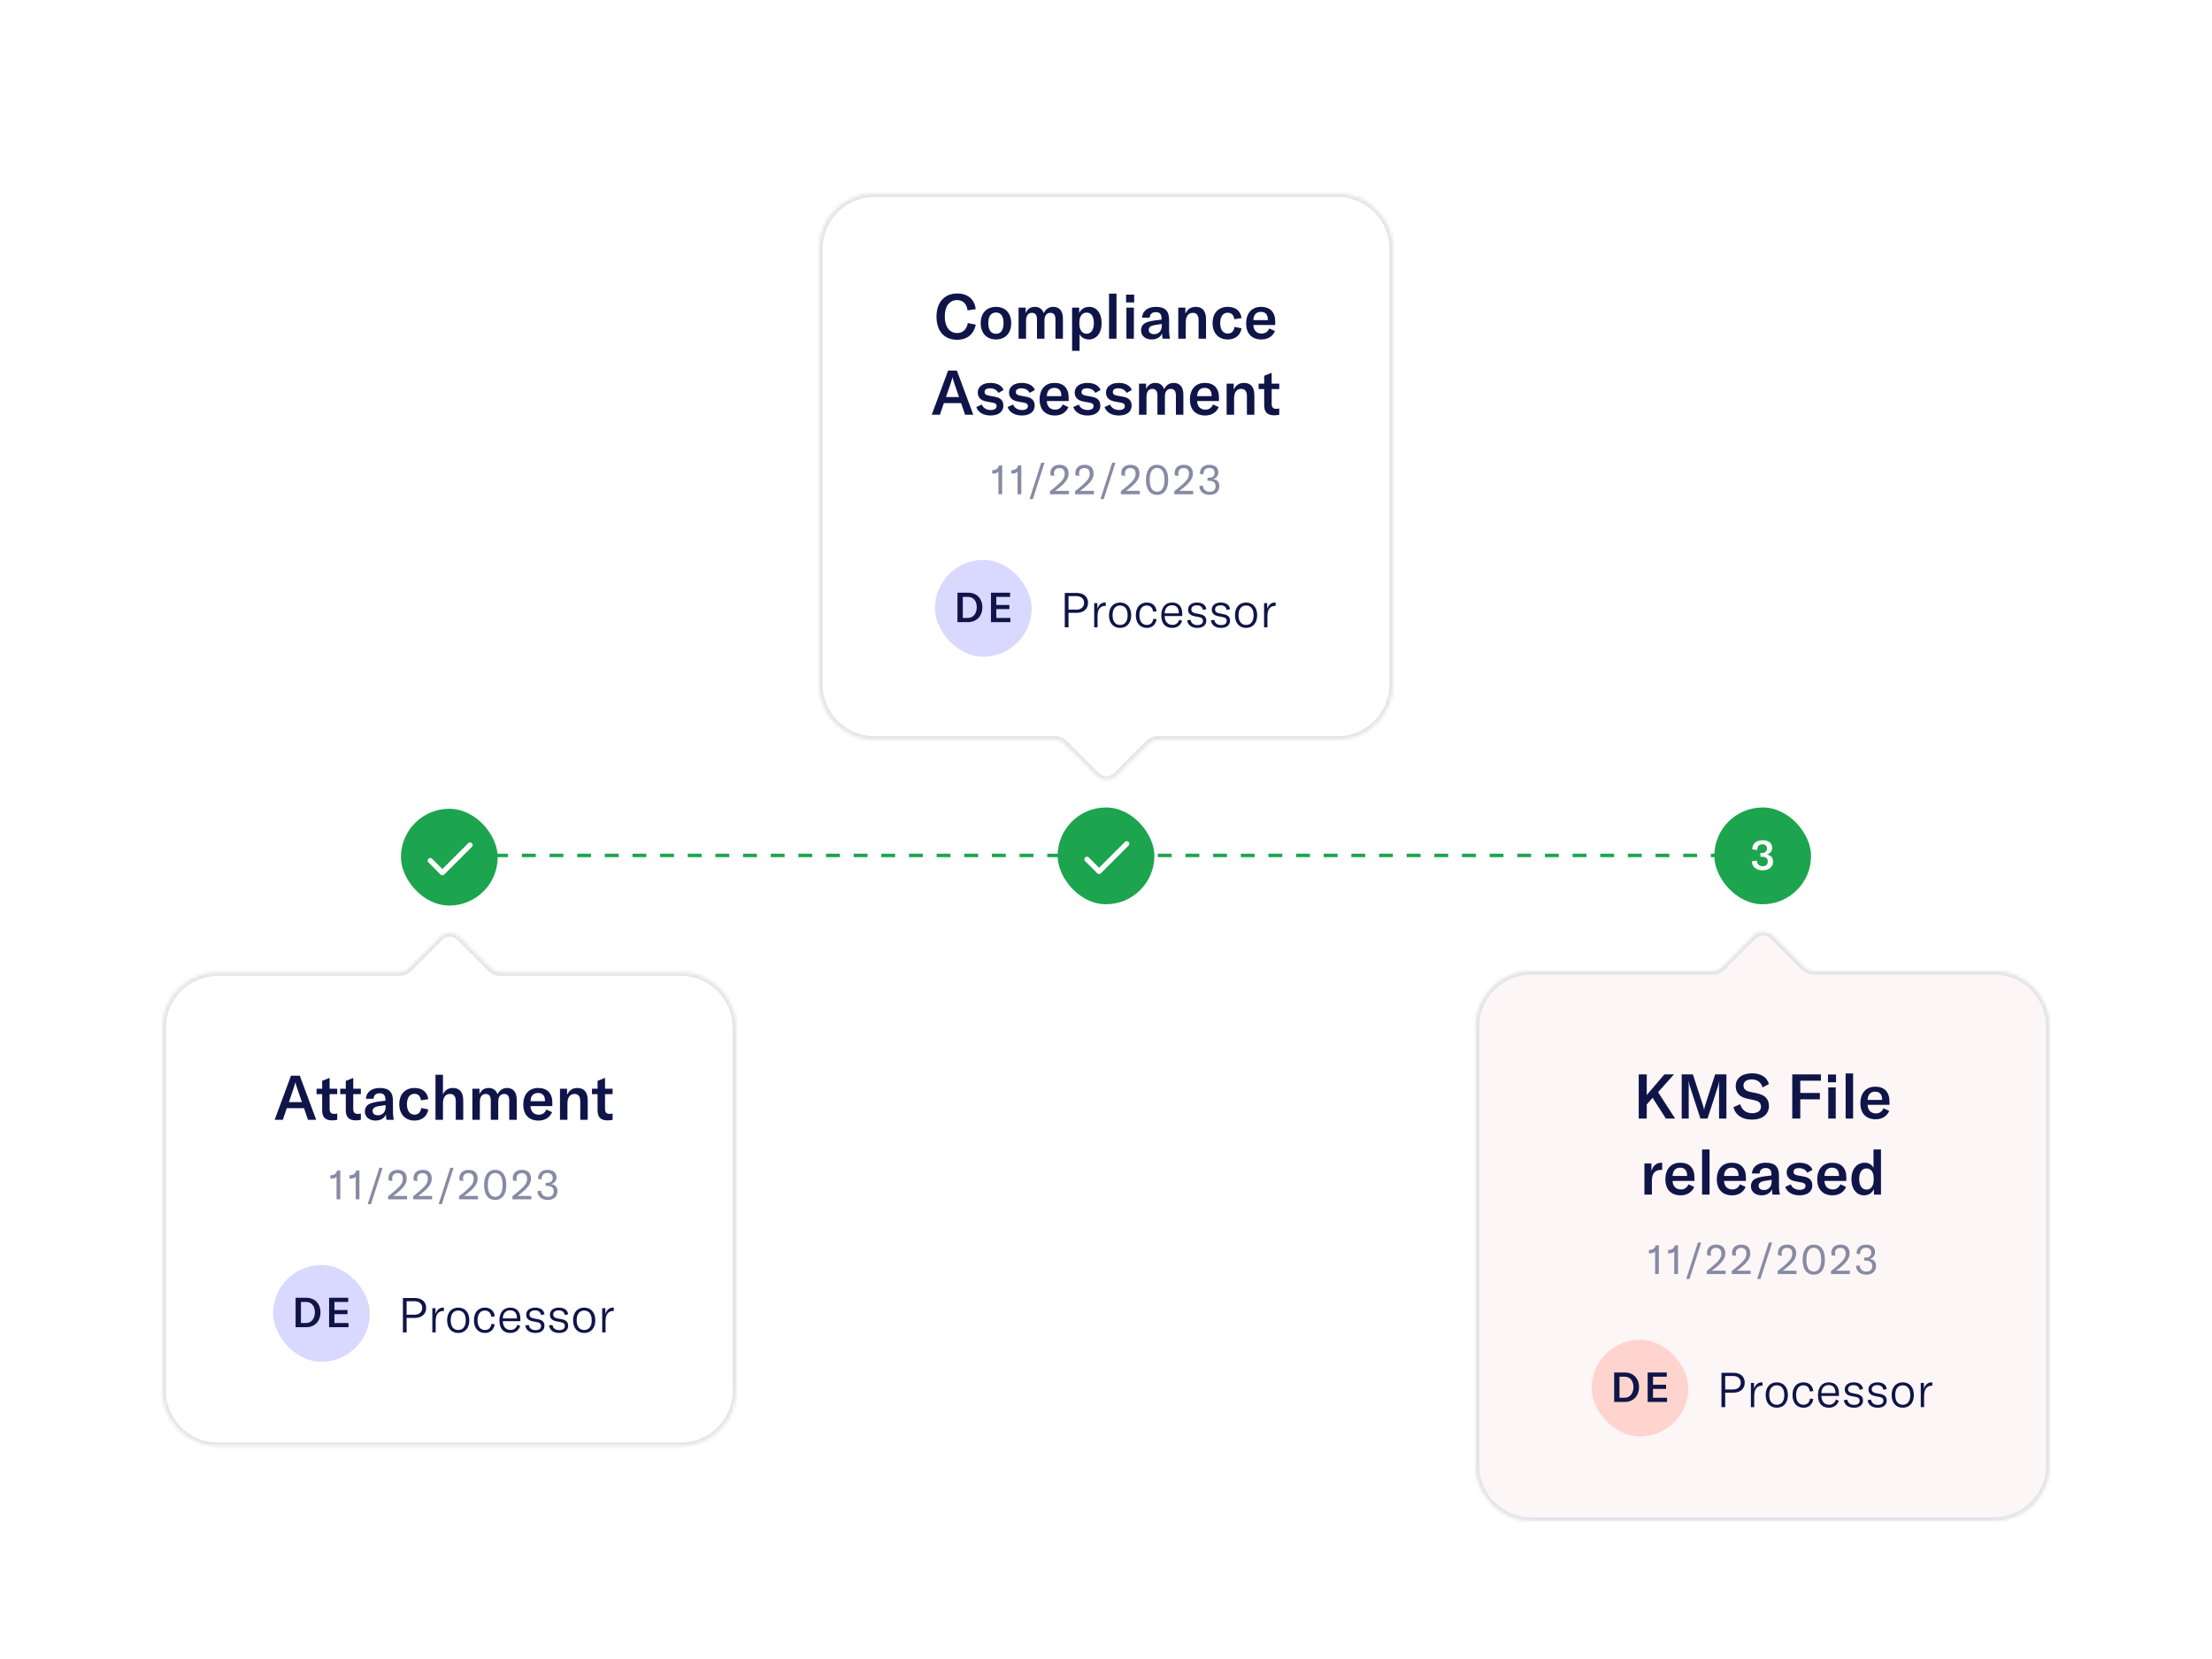 <svg width="640" height="480" viewBox="0 0 640 480" fill="none" xmlns="http://www.w3.org/2000/svg">
<g filter="url(#filter0_d_2969_40191)">
<line x1="143" y1="239.5" x2="500" y2="239.5" stroke="#1CA44E" stroke-dasharray="4 4"/>
<rect x="116" y="226" width="28" height="28" rx="14" fill="#1CA44E"/>
<g clip-path="url(#clip0_2969_40191)">
<path d="M124.5 241L128 244.5L136 236.5" stroke="white" stroke-width="1.5" stroke-linecap="round" stroke-linejoin="round"/>
</g>
<mask id="path-4-inside-1_2969_40191" fill="white">
<path fill-rule="evenodd" clip-rule="evenodd" d="M141.987 272.188C142.737 272.938 143.755 273.359 144.816 273.359H197C205.837 273.359 213 280.523 213 289.359V394.359C213 403.196 205.837 410.359 197 410.359H63C54.163 410.359 47 403.196 47 394.359V289.359C47 280.523 54.163 273.359 63 273.359H115.469C116.53 273.359 117.548 272.938 118.298 272.188L127.314 263.172C128.876 261.609 131.409 261.609 132.971 263.172L141.987 272.188Z"/>
</mask>
<path fill-rule="evenodd" clip-rule="evenodd" d="M141.987 272.188C142.737 272.938 143.755 273.359 144.816 273.359H197C205.837 273.359 213 280.523 213 289.359V394.359C213 403.196 205.837 410.359 197 410.359H63C54.163 410.359 47 403.196 47 394.359V289.359C47 280.523 54.163 273.359 63 273.359H115.469C116.53 273.359 117.548 272.938 118.298 272.188L127.314 263.172C128.876 261.609 131.409 261.609 132.971 263.172L141.987 272.188Z" fill="white"/>
<path d="M118.298 272.188L119.005 272.895L118.298 272.188ZM127.314 263.172L126.607 262.464L127.314 263.172ZM141.987 272.188L141.28 272.895L141.987 272.188ZM144.816 274.359H197V272.359H144.816V274.359ZM197 274.359C205.284 274.359 212 281.075 212 289.359H214C214 279.971 206.389 272.359 197 272.359V274.359ZM212 289.359V394.359H214V289.359H212ZM212 394.359C212 402.644 205.284 409.359 197 409.359V411.359C206.389 411.359 214 403.748 214 394.359H212ZM197 409.359H63V411.359H197V409.359ZM63 409.359C54.716 409.359 48 402.644 48 394.359H46C46 403.748 53.611 411.359 63 411.359V409.359ZM48 394.359V289.359H46V394.359H48ZM48 289.359C48 281.075 54.716 274.359 63 274.359V272.359C53.611 272.359 46 279.971 46 289.359H48ZM63 274.359H115.469V272.359H63V274.359ZM119.005 272.895L128.021 263.879L126.607 262.464L117.591 271.481L119.005 272.895ZM132.264 263.879L141.28 272.895L142.694 271.481L133.678 262.464L132.264 263.879ZM115.469 274.359C116.796 274.359 118.067 273.833 119.005 272.895L117.591 271.481C117.028 272.043 116.265 272.359 115.469 272.359V274.359ZM128.021 263.879C129.193 262.707 131.092 262.707 132.264 263.879L133.678 262.464C131.725 260.512 128.56 260.512 126.607 262.464L128.021 263.879ZM144.816 272.359C144.02 272.359 143.257 272.043 142.694 271.481L141.28 272.895C142.218 273.833 143.49 274.359 144.816 274.359V272.359Z" fill="#E2E3E9" mask="url(#path-4-inside-1_2969_40191)"/>
<path d="M79.463 316L84.197 303.22H86.735L91.487 316H89.111L87.959 312.634H82.973L81.821 316H79.463ZM83.585 310.87H87.347L85.871 306.55C85.727 306.136 85.601 305.686 85.493 305.182H85.457C85.331 305.686 85.205 306.136 85.061 306.55L83.585 310.87ZM91.591 308.566V307H93.211V304.732L95.371 303.868V307H97.567V308.566H95.371V312.868C95.371 313.822 95.785 314.29 96.685 314.29C97.045 314.29 97.279 314.236 97.567 314.182V316C97.045 316.108 96.649 316.162 96.091 316.162C93.931 316.162 93.211 315.028 93.211 313.21V308.566H91.591ZM98.428 308.566V307H100.048V304.732L102.208 303.868V307H104.404V308.566H102.208V312.868C102.208 313.822 102.622 314.29 103.522 314.29C103.882 314.29 104.116 314.236 104.404 314.182V316C103.882 316.108 103.486 316.162 102.928 316.162C100.768 316.162 100.048 315.028 100.048 313.21V308.566H98.428ZM108.654 316.216C106.8 316.216 105.576 315.154 105.576 313.552C105.576 312.688 105.954 311.968 106.674 311.518C107.322 311.14 108.186 310.906 109.608 310.708L111.516 310.474V310.24C111.516 308.89 110.994 308.314 109.842 308.314C108.78 308.314 108.15 308.872 108.078 309.898H105.864C106.008 307.972 107.52 306.784 109.842 306.784C112.506 306.784 113.694 307.918 113.694 310.528V313.21C113.694 314.434 113.784 315.37 113.964 316H111.804C111.732 315.55 111.678 315.01 111.66 314.452C111.228 315.55 110.094 316.216 108.654 316.216ZM107.808 313.444C107.808 314.2 108.384 314.686 109.338 314.686C110.67 314.686 111.57 313.732 111.57 312.31V311.734L109.536 312.04C108.348 312.238 107.808 312.67 107.808 313.444ZM119.936 316.216C117.254 316.216 115.526 314.362 115.526 311.5C115.526 308.566 117.218 306.784 119.954 306.784C122.186 306.784 123.644 307.972 123.914 310.024L121.808 310.366C121.664 309.142 120.962 308.476 119.9 308.476C118.568 308.476 117.74 309.592 117.74 311.446C117.74 313.39 118.55 314.506 119.936 314.506C121.016 314.506 121.682 313.84 121.88 312.58L123.914 312.994C123.59 314.992 122.078 316.216 119.936 316.216ZM126.003 316V302.95H128.163V308.656C128.703 307.414 129.693 306.784 131.061 306.784C133.005 306.784 134.031 308.026 134.031 310.402V316H131.871V310.582C131.871 309.214 131.295 308.512 130.197 308.512C128.901 308.512 128.163 309.502 128.163 311.23V316H126.003ZM136.672 307H138.724V308.584C139.264 307.378 140.128 306.784 141.388 306.784C142.648 306.784 143.512 307.396 143.944 308.602C144.556 307.378 145.492 306.784 146.752 306.784C148.48 306.784 149.506 308.008 149.506 310.114V316H147.346V310.456C147.346 309.142 146.86 308.512 145.87 308.512C144.772 308.512 144.16 309.304 144.16 310.744V316H142V310.402C142 309.16 141.496 308.512 140.542 308.512C139.462 308.512 138.832 309.358 138.832 310.798V316H136.672V307ZM155.813 316.216C153.059 316.216 151.403 314.542 151.403 311.59C151.403 308.62 153.023 306.784 155.705 306.784C158.315 306.784 159.809 308.296 159.809 311.05V312.04H153.491C153.509 313.552 154.463 314.524 155.885 314.524C156.911 314.524 157.667 314.002 158.081 313.03L159.737 313.786C159.071 315.352 157.649 316.216 155.813 316.216ZM153.491 310.618H157.685V310.474C157.685 308.998 156.947 308.224 155.669 308.224C154.301 308.224 153.527 309.124 153.491 310.618ZM162.02 316V307H164.072V308.746C164.684 307.432 165.674 306.784 167.06 306.784C169.022 306.784 170.048 308.008 170.048 310.42V316H167.888V310.636C167.888 309.214 167.33 308.512 166.196 308.512C164.936 308.512 164.18 309.52 164.18 311.23V316H162.02ZM171.272 308.566V307H172.892V304.732L175.052 303.868V307H177.248V308.566H175.052V312.868C175.052 313.822 175.466 314.29 176.366 314.29C176.726 314.29 176.96 314.236 177.248 314.182V316C176.726 316.108 176.33 316.162 175.772 316.162C173.612 316.162 172.892 315.028 172.892 313.21V308.566H171.272Z" fill="#0F1548"/>
<path d="M97.375 332.46C97.123 332.808 96.475 332.988 96.019 332.988H95.587V332.016H95.851C96.655 332.016 97.339 331.536 97.543 330.66H98.455V339H97.375V332.46ZM102.918 332.46C102.666 332.808 102.018 332.988 101.562 332.988H101.13V332.016H101.394C102.198 332.016 102.882 331.536 103.086 330.66H103.998V339H102.918V332.46ZM107.33 340.404H106.382L109.766 329.88H110.714L107.33 340.404ZM112.297 338.112C112.981 337.608 114.061 336.744 115.129 335.724C116.185 334.704 116.545 334.008 116.545 333.012C116.545 331.992 115.981 331.416 115.021 331.416C114.049 331.416 113.461 332.004 113.461 332.916C113.461 333.132 113.497 333.384 113.557 333.684L112.477 333.576C112.417 333.336 112.393 333.12 112.393 332.904C112.393 331.428 113.401 330.48 115.081 330.48C116.701 330.48 117.673 331.38 117.673 333C117.673 334.176 117.085 335.196 115.801 336.384C115.153 336.984 114.565 337.464 113.749 338.028H117.769V339H112.297V338.112ZM119.539 338.112C120.223 337.608 121.303 336.744 122.371 335.724C123.427 334.704 123.787 334.008 123.787 333.012C123.787 331.992 123.223 331.416 122.263 331.416C121.291 331.416 120.703 332.004 120.703 332.916C120.703 333.132 120.739 333.384 120.799 333.684L119.719 333.576C119.659 333.336 119.635 333.12 119.635 332.904C119.635 331.428 120.643 330.48 122.323 330.48C123.943 330.48 124.915 331.38 124.915 333C124.915 334.176 124.327 335.196 123.043 336.384C122.395 336.984 121.807 337.464 120.991 338.028H125.011V339H119.539V338.112ZM127.849 340.404H126.901L130.285 329.88H131.233L127.849 340.404ZM132.816 338.112C133.5 337.608 134.58 336.744 135.648 335.724C136.704 334.704 137.064 334.008 137.064 333.012C137.064 331.992 136.5 331.416 135.54 331.416C134.568 331.416 133.98 332.004 133.98 332.916C133.98 333.132 134.016 333.384 134.076 333.684L132.996 333.576C132.936 333.336 132.912 333.12 132.912 332.904C132.912 331.428 133.92 330.48 135.6 330.48C137.22 330.48 138.192 331.38 138.192 333C138.192 334.176 137.604 335.196 136.32 336.384C135.672 336.984 135.084 337.464 134.268 338.028H138.288V339H132.816V338.112ZM143.279 339.18C141.167 339.18 140.063 337.5 140.063 334.836C140.063 332.16 141.167 330.48 143.279 330.48C145.391 330.48 146.495 332.16 146.495 334.836C146.495 337.5 145.391 339.18 143.279 339.18ZM141.143 334.836C141.143 336.948 141.839 338.28 143.279 338.28C144.719 338.28 145.415 336.948 145.415 334.836C145.415 332.712 144.719 331.38 143.279 331.38C141.839 331.38 141.143 332.712 141.143 334.836ZM148.262 338.112C148.946 337.608 150.026 336.744 151.094 335.724C152.15 334.704 152.51 334.008 152.51 333.012C152.51 331.992 151.946 331.416 150.986 331.416C150.014 331.416 149.426 332.004 149.426 332.916C149.426 333.132 149.462 333.384 149.522 333.684L148.442 333.576C148.382 333.336 148.358 333.12 148.358 332.904C148.358 331.428 149.366 330.48 151.046 330.48C152.666 330.48 153.638 331.38 153.638 333C153.638 334.176 153.05 335.196 151.766 336.384C151.118 336.984 150.53 337.464 149.714 338.028H153.734V339H148.262V338.112ZM158.456 339.18C156.716 339.18 155.552 338.184 155.504 336.624L156.56 336.492C156.608 337.62 157.34 338.28 158.492 338.28C159.62 338.28 160.208 337.716 160.208 336.66C160.208 335.664 159.584 335.112 158.336 335.112H157.868V334.224H158.288C159.404 334.224 159.92 333.672 159.92 332.784C159.92 331.896 159.344 331.38 158.36 331.38C157.28 331.38 156.668 332.052 156.668 333.288L155.66 333.072C155.66 331.464 156.716 330.48 158.42 330.48C160.052 330.48 161 331.308 161 332.664C161 333.624 160.424 334.356 159.488 334.584C160.652 334.788 161.288 335.448 161.288 336.636C161.288 338.232 160.196 339.18 158.456 339.18Z" fill="#878AA3"/>
<rect x="79" y="358" width="28" height="28" rx="14" fill="#D9D8FF"/>
<path d="M85.523 376V367.48H88.595C91.091 367.48 92.723 369.184 92.723 371.704C92.723 374.224 91.103 376 88.571 376H85.523ZM87.071 374.788H88.523C90.179 374.788 91.103 373.396 91.103 371.704C91.103 369.976 90.215 368.692 88.547 368.692H87.071V374.788ZM96.766 374.788H100.834V376H95.218V367.48H100.75V368.692H96.766V371.032H100.546V372.232H96.766V374.788Z" fill="#0F1548"/>
<path d="M117.651 377.5H116.573V367.56H120.031C122.033 367.56 123.307 368.666 123.307 370.402C123.307 372.18 122.033 373.314 120.031 373.314H117.651V377.5ZM117.651 372.39H119.933C121.291 372.39 122.159 371.62 122.159 370.402C122.159 369.226 121.291 368.484 119.933 368.484H117.651V372.39ZM125.997 372.208C126.319 371.13 127.089 370.332 128.167 370.332C128.265 370.332 128.335 370.332 128.433 370.346V371.298H128.321C127.649 371.298 127.173 371.494 126.823 371.83C126.179 372.474 126.053 373.412 126.053 374.294V377.5H125.087V370.5H125.997V372.208ZM132.584 377.668C130.638 377.668 129.364 376.282 129.364 374C129.364 371.718 130.638 370.332 132.584 370.332C134.516 370.332 135.79 371.718 135.79 374C135.79 376.282 134.516 377.668 132.584 377.668ZM130.4 374C130.4 375.82 131.226 376.814 132.584 376.814C133.928 376.814 134.754 375.82 134.754 374C134.754 372.18 133.928 371.186 132.584 371.186C131.226 371.186 130.4 372.18 130.4 374ZM140.308 377.668C138.362 377.668 137.13 376.254 137.13 374C137.13 371.718 138.348 370.332 140.308 370.332C141.904 370.332 142.968 371.27 143.136 372.866L142.142 372.978C142.002 371.816 141.33 371.186 140.266 371.186C138.964 371.186 138.166 372.236 138.166 373.986C138.166 375.778 138.964 376.814 140.308 376.814C141.358 376.814 142.016 376.184 142.198 375.022L143.136 375.162C142.884 376.744 141.848 377.668 140.308 377.668ZM147.649 377.668C145.661 377.668 144.499 376.394 144.499 374.042C144.499 371.746 145.675 370.332 147.607 370.332C149.483 370.332 150.561 371.452 150.561 373.58V374.252H145.479C145.493 375.834 146.361 376.8 147.719 376.8C148.699 376.8 149.399 376.254 149.693 375.302L150.519 375.638C150.085 376.94 149.063 377.668 147.649 377.668ZM145.479 373.454H149.567V373.328C149.567 371.886 148.839 371.116 147.593 371.116C146.291 371.116 145.507 372.012 145.479 373.454ZM154.932 377.668C153.294 377.668 152.202 376.898 151.978 375.498L152.972 375.33C153.14 376.324 153.854 376.856 154.96 376.856C155.982 376.856 156.556 376.366 156.556 375.666C156.556 374.98 156.164 374.686 155.422 374.546L154.064 374.28C152.902 374.056 152.244 373.426 152.244 372.362C152.244 371.186 153.238 370.332 154.82 370.332C156.36 370.332 157.382 371.018 157.522 372.264L156.542 372.474C156.402 371.62 155.8 371.13 154.778 371.13C153.812 371.13 153.196 371.578 153.196 372.32C153.196 372.978 153.63 373.3 154.358 373.44L155.73 373.706C156.976 373.958 157.522 374.56 157.522 375.582C157.522 376.828 156.584 377.668 154.932 377.668ZM161.795 377.668C160.157 377.668 159.065 376.898 158.841 375.498L159.835 375.33C160.003 376.324 160.717 376.856 161.823 376.856C162.845 376.856 163.419 376.366 163.419 375.666C163.419 374.98 163.027 374.686 162.285 374.546L160.927 374.28C159.765 374.056 159.107 373.426 159.107 372.362C159.107 371.186 160.101 370.332 161.683 370.332C163.223 370.332 164.245 371.018 164.385 372.264L163.405 372.474C163.265 371.62 162.663 371.13 161.641 371.13C160.675 371.13 160.059 371.578 160.059 372.32C160.059 372.978 160.493 373.3 161.221 373.44L162.593 373.706C163.839 373.958 164.385 374.56 164.385 375.582C164.385 376.828 163.447 377.668 161.795 377.668ZM169.034 377.668C167.088 377.668 165.814 376.282 165.814 374C165.814 371.718 167.088 370.332 169.034 370.332C170.966 370.332 172.24 371.718 172.24 374C172.24 376.282 170.966 377.668 169.034 377.668ZM166.85 374C166.85 375.82 167.676 376.814 169.034 376.814C170.378 376.814 171.204 375.82 171.204 374C171.204 372.18 170.378 371.186 169.034 371.186C167.676 371.186 166.85 372.18 166.85 374ZM175.147 372.208C175.469 371.13 176.239 370.332 177.317 370.332C177.415 370.332 177.485 370.332 177.583 370.346V371.298H177.471C176.799 371.298 176.323 371.494 175.973 371.83C175.329 372.474 175.203 373.412 175.203 374.294V377.5H174.237V370.5H175.147V372.208Z" fill="#0F1548"/>
<mask id="path-12-inside-2_2969_40191" fill="white">
<path fill-rule="evenodd" clip-rule="evenodd" d="M253 48C244.163 48 237 55.163 237 64V190C237 198.837 244.163 206 253 206H305.201C306.262 206 307.28 206.421 308.03 207.172L317.314 216.456C318.876 218.018 321.409 218.018 322.971 216.456L332.255 207.172C333.005 206.421 334.023 206 335.084 206H387C395.837 206 403 198.837 403 190V64C403 55.163 395.837 48 387 48H253Z"/>
</mask>
<path fill-rule="evenodd" clip-rule="evenodd" d="M253 48C244.163 48 237 55.163 237 64V190C237 198.837 244.163 206 253 206H305.201C306.262 206 307.28 206.421 308.03 207.172L317.314 216.456C318.876 218.018 321.409 218.018 322.971 216.456L332.255 207.172C333.005 206.421 334.023 206 335.084 206H387C395.837 206 403 198.837 403 190V64C403 55.163 395.837 48 387 48H253Z" fill="white"/>
<path d="M332.255 207.172L331.548 206.464L332.255 207.172ZM317.314 216.456L318.021 215.749L317.314 216.456ZM322.971 216.456L322.264 215.749L322.971 216.456ZM238 64C238 55.716 244.716 49 253 49V47C243.611 47 236 54.611 236 64H238ZM238 190V64H236V190H238ZM253 205C244.716 205 238 198.284 238 190H236C236 199.389 243.611 207 253 207V205ZM305.201 205H253V207H305.201V205ZM318.021 215.749L308.737 206.464L307.323 207.879L316.607 217.163L318.021 215.749ZM331.548 206.464L322.264 215.749L323.678 217.163L332.962 207.879L331.548 206.464ZM387 205H335.084V207H387V205ZM402 190C402 198.284 395.284 205 387 205V207C396.389 207 404 199.389 404 190H402ZM402 64V190H404V64H402ZM387 49C395.284 49 402 55.716 402 64H404C404 54.611 396.389 47 387 47V49ZM253 49H387V47H253V49ZM332.962 207.879C333.525 207.316 334.288 207 335.084 207V205C333.758 205 332.486 205.527 331.548 206.464L332.962 207.879ZM316.607 217.163C318.56 219.116 321.725 219.116 323.678 217.163L322.264 215.749C321.092 216.92 319.193 216.92 318.021 215.749L316.607 217.163ZM305.201 207C305.997 207 306.76 207.316 307.323 207.879L308.737 206.464C307.799 205.527 306.528 205 305.201 205V207Z" fill="#E2E3E9" mask="url(#path-12-inside-2_2969_40191)"/>
<path d="M276.931 90.306C272.917 90.306 270.955 87.462 270.955 83.592C270.955 79.614 273.133 76.914 276.967 76.914C280.153 76.914 281.971 78.732 282.313 81.45L279.937 81.792C279.721 79.974 278.659 78.822 276.895 78.822C274.645 78.822 273.349 80.712 273.349 83.574C273.349 86.364 274.609 88.362 276.949 88.362C278.587 88.362 279.703 87.264 280.027 85.464L282.331 85.932C281.791 88.488 280.045 90.306 276.931 90.306ZM288.162 90.216C285.57 90.216 283.752 88.506 283.752 85.482C283.752 82.476 285.57 80.784 288.162 80.784C290.754 80.784 292.572 82.476 292.572 85.482C292.572 88.506 290.754 90.216 288.162 90.216ZM285.948 85.482C285.948 87.534 286.776 88.578 288.162 88.578C289.548 88.578 290.358 87.534 290.358 85.482C290.358 83.43 289.548 82.422 288.162 82.422C286.776 82.422 285.948 83.43 285.948 85.482ZM294.704 81H296.756V82.584C297.296 81.378 298.16 80.784 299.42 80.784C300.68 80.784 301.544 81.396 301.976 82.602C302.588 81.378 303.524 80.784 304.784 80.784C306.512 80.784 307.538 82.008 307.538 84.114V90H305.378V84.456C305.378 83.142 304.892 82.512 303.902 82.512C302.804 82.512 302.192 83.304 302.192 84.744V90H300.032V84.402C300.032 83.16 299.528 82.512 298.574 82.512C297.494 82.512 296.864 83.358 296.864 84.798V90H294.704V81ZM310.19 93.51V81H312.242V82.566C312.8 81.396 313.844 80.784 315.122 80.784C317.282 80.784 318.74 82.638 318.74 85.482C318.74 88.38 317.228 90.216 315.014 90.216C313.736 90.216 312.836 89.586 312.35 88.704V93.51H310.19ZM312.296 85.734C312.296 87.462 313.106 88.56 314.384 88.56C315.68 88.56 316.49 87.408 316.49 85.482C316.49 83.556 315.716 82.44 314.402 82.44C313.106 82.44 312.296 83.466 312.296 85.284V85.734ZM323.038 76.95V90H320.878V76.95H323.038ZM325.905 90V81H328.065V90H325.905ZM325.815 79.506V77.256H328.155V79.506H325.815ZM333.218 90.216C331.364 90.216 330.14 89.154 330.14 87.552C330.14 86.688 330.518 85.968 331.238 85.518C331.886 85.14 332.75 84.906 334.172 84.708L336.08 84.474V84.24C336.08 82.89 335.558 82.314 334.406 82.314C333.344 82.314 332.714 82.872 332.642 83.898H330.428C330.572 81.972 332.084 80.784 334.406 80.784C337.07 80.784 338.258 81.918 338.258 84.528V87.21C338.258 88.434 338.348 89.37 338.528 90H336.368C336.296 89.55 336.242 89.01 336.224 88.452C335.792 89.55 334.658 90.216 333.218 90.216ZM332.372 87.444C332.372 88.2 332.948 88.686 333.902 88.686C335.234 88.686 336.134 87.732 336.134 86.31V85.734L334.1 86.04C332.912 86.238 332.372 86.67 332.372 87.444ZM340.917 90V81H342.969V82.746C343.581 81.432 344.571 80.784 345.957 80.784C347.919 80.784 348.945 82.008 348.945 84.42V90H346.785V84.636C346.785 83.214 346.227 82.512 345.093 82.512C343.833 82.512 343.077 83.52 343.077 85.23V90H340.917ZM355.24 90.216C352.558 90.216 350.83 88.362 350.83 85.5C350.83 82.566 352.522 80.784 355.258 80.784C357.49 80.784 358.948 81.972 359.218 84.024L357.112 84.366C356.968 83.142 356.266 82.476 355.204 82.476C353.872 82.476 353.044 83.592 353.044 85.446C353.044 87.39 353.854 88.506 355.24 88.506C356.32 88.506 356.986 87.84 357.184 86.58L359.218 86.994C358.894 88.992 357.382 90.216 355.24 90.216ZM364.961 90.216C362.207 90.216 360.551 88.542 360.551 85.59C360.551 82.62 362.171 80.784 364.853 80.784C367.463 80.784 368.957 82.296 368.957 85.05V86.04H362.639C362.657 87.552 363.611 88.524 365.033 88.524C366.059 88.524 366.815 88.002 367.229 87.03L368.885 87.786C368.219 89.352 366.797 90.216 364.961 90.216ZM362.639 84.618H366.833V84.474C366.833 82.998 366.095 82.224 364.817 82.224C363.449 82.224 362.675 83.124 362.639 84.618ZM269.583 112L274.317 99.22H276.855L281.607 112H279.231L278.079 108.634H273.093L271.941 112H269.583ZM273.705 106.87H277.467L275.991 102.55C275.847 102.136 275.721 101.686 275.613 101.182H275.577C275.451 101.686 275.325 102.136 275.181 102.55L273.705 106.87ZM286.616 112.216C284.564 112.216 283.034 111.352 282.476 109.768L284.078 109.048C284.492 110.056 285.392 110.632 286.67 110.632C287.768 110.632 288.344 110.164 288.344 109.516C288.344 108.868 287.948 108.616 287.066 108.472L285.464 108.184C283.772 107.878 282.89 106.996 282.89 105.556C282.89 103.936 284.276 102.784 286.562 102.784C288.47 102.784 289.928 103.558 290.36 104.854L288.848 105.664C288.416 104.854 287.624 104.35 286.436 104.35C285.428 104.35 284.87 104.728 284.87 105.43C284.87 106.042 285.266 106.312 286.058 106.456L287.822 106.78C289.568 107.086 290.306 107.95 290.306 109.372C290.306 111.064 288.974 112.216 286.616 112.216ZM295.669 112.216C293.617 112.216 292.087 111.352 291.529 109.768L293.131 109.048C293.545 110.056 294.445 110.632 295.723 110.632C296.821 110.632 297.397 110.164 297.397 109.516C297.397 108.868 297.001 108.616 296.119 108.472L294.517 108.184C292.825 107.878 291.943 106.996 291.943 105.556C291.943 103.936 293.329 102.784 295.615 102.784C297.523 102.784 298.981 103.558 299.413 104.854L297.901 105.664C297.469 104.854 296.677 104.35 295.489 104.35C294.481 104.35 293.923 104.728 293.923 105.43C293.923 106.042 294.319 106.312 295.111 106.456L296.875 106.78C298.621 107.086 299.359 107.95 299.359 109.372C299.359 111.064 298.027 112.216 295.669 112.216ZM305.204 112.216C302.45 112.216 300.794 110.542 300.794 107.59C300.794 104.62 302.414 102.784 305.096 102.784C307.706 102.784 309.2 104.296 309.2 107.05V108.04H302.882C302.9 109.552 303.854 110.524 305.276 110.524C306.302 110.524 307.058 110.002 307.472 109.03L309.128 109.786C308.462 111.352 307.04 112.216 305.204 112.216ZM302.882 106.618H307.076V106.474C307.076 104.998 306.338 104.224 305.06 104.224C303.692 104.224 302.918 105.124 302.882 106.618ZM314.671 112.216C312.619 112.216 311.089 111.352 310.531 109.768L312.133 109.048C312.547 110.056 313.447 110.632 314.725 110.632C315.823 110.632 316.399 110.164 316.399 109.516C316.399 108.868 316.003 108.616 315.121 108.472L313.519 108.184C311.827 107.878 310.945 106.996 310.945 105.556C310.945 103.936 312.331 102.784 314.617 102.784C316.525 102.784 317.983 103.558 318.415 104.854L316.903 105.664C316.471 104.854 315.679 104.35 314.491 104.35C313.483 104.35 312.925 104.728 312.925 105.43C312.925 106.042 313.321 106.312 314.113 106.456L315.877 106.78C317.623 107.086 318.361 107.95 318.361 109.372C318.361 111.064 317.029 112.216 314.671 112.216ZM323.723 112.216C321.671 112.216 320.141 111.352 319.583 109.768L321.185 109.048C321.599 110.056 322.499 110.632 323.777 110.632C324.875 110.632 325.451 110.164 325.451 109.516C325.451 108.868 325.055 108.616 324.173 108.472L322.571 108.184C320.879 107.878 319.997 106.996 319.997 105.556C319.997 103.936 321.383 102.784 323.669 102.784C325.577 102.784 327.035 103.558 327.467 104.854L325.955 105.664C325.523 104.854 324.731 104.35 323.543 104.35C322.535 104.35 321.977 104.728 321.977 105.43C321.977 106.042 322.373 106.312 323.165 106.456L324.929 106.78C326.675 107.086 327.413 107.95 327.413 109.372C327.413 111.064 326.081 112.216 323.723 112.216ZM329.552 103H331.604V104.584C332.144 103.378 333.008 102.784 334.268 102.784C335.528 102.784 336.392 103.396 336.824 104.602C337.436 103.378 338.372 102.784 339.632 102.784C341.36 102.784 342.386 104.008 342.386 106.114V112H340.226V106.456C340.226 105.142 339.74 104.512 338.75 104.512C337.652 104.512 337.04 105.304 337.04 106.744V112H334.88V106.402C334.88 105.16 334.376 104.512 333.422 104.512C332.342 104.512 331.712 105.358 331.712 106.798V112H329.552V103ZM348.693 112.216C345.939 112.216 344.283 110.542 344.283 107.59C344.283 104.62 345.903 102.784 348.585 102.784C351.195 102.784 352.689 104.296 352.689 107.05V108.04H346.371C346.389 109.552 347.343 110.524 348.765 110.524C349.791 110.524 350.547 110.002 350.961 109.03L352.617 109.786C351.951 111.352 350.529 112.216 348.693 112.216ZM346.371 106.618H350.565V106.474C350.565 104.998 349.827 104.224 348.549 104.224C347.181 104.224 346.407 105.124 346.371 106.618ZM354.9 112V103H356.952V104.746C357.564 103.432 358.554 102.784 359.94 102.784C361.902 102.784 362.928 104.008 362.928 106.42V112H360.768V106.636C360.768 105.214 360.21 104.512 359.076 104.512C357.816 104.512 357.06 105.52 357.06 107.23V112H354.9ZM364.152 104.566V103H365.772V100.732L367.932 99.868V103H370.128V104.566H367.932V108.868C367.932 109.822 368.346 110.29 369.246 110.29C369.606 110.29 369.84 110.236 370.128 110.182V112C369.606 112.108 369.21 112.162 368.652 112.162C366.492 112.162 365.772 111.028 365.772 109.21V104.566H364.152Z" fill="#0F1548"/>
<path d="M288.875 128.46C288.623 128.808 287.975 128.988 287.519 128.988H287.087V128.016H287.351C288.155 128.016 288.839 127.536 289.043 126.66H289.955V135H288.875V128.46ZM294.418 128.46C294.166 128.808 293.518 128.988 293.062 128.988H292.63V128.016H292.894C293.698 128.016 294.382 127.536 294.586 126.66H295.498V135H294.418V128.46ZM298.83 136.404H297.882L301.266 125.88H302.214L298.83 136.404ZM303.797 134.112C304.481 133.608 305.561 132.744 306.629 131.724C307.685 130.704 308.045 130.008 308.045 129.012C308.045 127.992 307.481 127.416 306.521 127.416C305.549 127.416 304.961 128.004 304.961 128.916C304.961 129.132 304.997 129.384 305.057 129.684L303.977 129.576C303.917 129.336 303.893 129.12 303.893 128.904C303.893 127.428 304.901 126.48 306.581 126.48C308.201 126.48 309.173 127.38 309.173 129C309.173 130.176 308.585 131.196 307.301 132.384C306.653 132.984 306.065 133.464 305.249 134.028H309.269V135H303.797V134.112ZM311.039 134.112C311.723 133.608 312.803 132.744 313.871 131.724C314.927 130.704 315.287 130.008 315.287 129.012C315.287 127.992 314.723 127.416 313.763 127.416C312.791 127.416 312.203 128.004 312.203 128.916C312.203 129.132 312.239 129.384 312.299 129.684L311.219 129.576C311.159 129.336 311.135 129.12 311.135 128.904C311.135 127.428 312.143 126.48 313.823 126.48C315.443 126.48 316.415 127.38 316.415 129C316.415 130.176 315.827 131.196 314.543 132.384C313.895 132.984 313.307 133.464 312.491 134.028H316.511V135H311.039V134.112ZM319.349 136.404H318.401L321.785 125.88H322.733L319.349 136.404ZM324.316 134.112C325 133.608 326.08 132.744 327.148 131.724C328.204 130.704 328.564 130.008 328.564 129.012C328.564 127.992 328 127.416 327.04 127.416C326.068 127.416 325.48 128.004 325.48 128.916C325.48 129.132 325.516 129.384 325.576 129.684L324.496 129.576C324.436 129.336 324.412 129.12 324.412 128.904C324.412 127.428 325.42 126.48 327.1 126.48C328.72 126.48 329.692 127.38 329.692 129C329.692 130.176 329.104 131.196 327.82 132.384C327.172 132.984 326.584 133.464 325.768 134.028H329.788V135H324.316V134.112ZM334.779 135.18C332.667 135.18 331.563 133.5 331.563 130.836C331.563 128.16 332.667 126.48 334.779 126.48C336.891 126.48 337.995 128.16 337.995 130.836C337.995 133.5 336.891 135.18 334.779 135.18ZM332.643 130.836C332.643 132.948 333.339 134.28 334.779 134.28C336.219 134.28 336.915 132.948 336.915 130.836C336.915 128.712 336.219 127.38 334.779 127.38C333.339 127.38 332.643 128.712 332.643 130.836ZM339.762 134.112C340.446 133.608 341.526 132.744 342.594 131.724C343.65 130.704 344.01 130.008 344.01 129.012C344.01 127.992 343.446 127.416 342.486 127.416C341.514 127.416 340.926 128.004 340.926 128.916C340.926 129.132 340.962 129.384 341.022 129.684L339.942 129.576C339.882 129.336 339.858 129.12 339.858 128.904C339.858 127.428 340.866 126.48 342.546 126.48C344.166 126.48 345.138 127.38 345.138 129C345.138 130.176 344.55 131.196 343.266 132.384C342.618 132.984 342.03 133.464 341.214 134.028H345.234V135H339.762V134.112ZM349.956 135.18C348.216 135.18 347.052 134.184 347.004 132.624L348.06 132.492C348.108 133.62 348.84 134.28 349.992 134.28C351.12 134.28 351.708 133.716 351.708 132.66C351.708 131.664 351.084 131.112 349.836 131.112H349.368V130.224H349.788C350.904 130.224 351.42 129.672 351.42 128.784C351.42 127.896 350.844 127.38 349.86 127.38C348.78 127.38 348.168 128.052 348.168 129.288L347.16 129.072C347.16 127.464 348.216 126.48 349.92 126.48C351.552 126.48 352.5 127.308 352.5 128.664C352.5 129.624 351.924 130.356 350.988 130.584C352.152 130.788 352.788 131.448 352.788 132.636C352.788 134.232 351.696 135.18 349.956 135.18Z" fill="#878AA3"/>
<rect x="270.5" y="154" width="28" height="28" rx="14" fill="#D9D8FF"/>
<path d="M277.023 172V163.48H280.095C282.591 163.48 284.223 165.184 284.223 167.704C284.223 170.224 282.603 172 280.071 172H277.023ZM278.571 170.788H280.023C281.679 170.788 282.603 169.396 282.603 167.704C282.603 165.976 281.715 164.692 280.047 164.692H278.571V170.788ZM288.266 170.788H292.334V172H286.718V163.48H292.25V164.692H288.266V167.032H292.046V168.232H288.266V170.788Z" fill="#0F1548"/>
<path d="M309.151 173.5H308.073V163.56H311.531C313.533 163.56 314.807 164.666 314.807 166.402C314.807 168.18 313.533 169.314 311.531 169.314H309.151V173.5ZM309.151 168.39H311.433C312.791 168.39 313.659 167.62 313.659 166.402C313.659 165.226 312.791 164.484 311.433 164.484H309.151V168.39ZM317.497 168.208C317.819 167.13 318.589 166.332 319.667 166.332C319.765 166.332 319.835 166.332 319.933 166.346V167.298H319.821C319.149 167.298 318.673 167.494 318.323 167.83C317.679 168.474 317.553 169.412 317.553 170.294V173.5H316.587V166.5H317.497V168.208ZM324.084 173.668C322.138 173.668 320.864 172.282 320.864 170C320.864 167.718 322.138 166.332 324.084 166.332C326.016 166.332 327.29 167.718 327.29 170C327.29 172.282 326.016 173.668 324.084 173.668ZM321.9 170C321.9 171.82 322.726 172.814 324.084 172.814C325.428 172.814 326.254 171.82 326.254 170C326.254 168.18 325.428 167.186 324.084 167.186C322.726 167.186 321.9 168.18 321.9 170ZM331.808 173.668C329.862 173.668 328.63 172.254 328.63 170C328.63 167.718 329.848 166.332 331.808 166.332C333.404 166.332 334.468 167.27 334.636 168.866L333.642 168.978C333.502 167.816 332.83 167.186 331.766 167.186C330.464 167.186 329.666 168.236 329.666 169.986C329.666 171.778 330.464 172.814 331.808 172.814C332.858 172.814 333.516 172.184 333.698 171.022L334.636 171.162C334.384 172.744 333.348 173.668 331.808 173.668ZM339.149 173.668C337.161 173.668 335.999 172.394 335.999 170.042C335.999 167.746 337.175 166.332 339.107 166.332C340.983 166.332 342.061 167.452 342.061 169.58V170.252H336.979C336.993 171.834 337.861 172.8 339.219 172.8C340.199 172.8 340.899 172.254 341.193 171.302L342.019 171.638C341.585 172.94 340.563 173.668 339.149 173.668ZM336.979 169.454H341.067V169.328C341.067 167.886 340.339 167.116 339.093 167.116C337.791 167.116 337.007 168.012 336.979 169.454ZM346.432 173.668C344.794 173.668 343.702 172.898 343.478 171.498L344.472 171.33C344.64 172.324 345.354 172.856 346.46 172.856C347.482 172.856 348.056 172.366 348.056 171.666C348.056 170.98 347.664 170.686 346.922 170.546L345.564 170.28C344.402 170.056 343.744 169.426 343.744 168.362C343.744 167.186 344.738 166.332 346.32 166.332C347.86 166.332 348.882 167.018 349.022 168.264L348.042 168.474C347.902 167.62 347.3 167.13 346.278 167.13C345.312 167.13 344.696 167.578 344.696 168.32C344.696 168.978 345.13 169.3 345.858 169.44L347.23 169.706C348.476 169.958 349.022 170.56 349.022 171.582C349.022 172.828 348.084 173.668 346.432 173.668ZM353.295 173.668C351.657 173.668 350.565 172.898 350.341 171.498L351.335 171.33C351.503 172.324 352.217 172.856 353.323 172.856C354.345 172.856 354.919 172.366 354.919 171.666C354.919 170.98 354.527 170.686 353.785 170.546L352.427 170.28C351.265 170.056 350.607 169.426 350.607 168.362C350.607 167.186 351.601 166.332 353.183 166.332C354.723 166.332 355.745 167.018 355.885 168.264L354.905 168.474C354.765 167.62 354.163 167.13 353.141 167.13C352.175 167.13 351.559 167.578 351.559 168.32C351.559 168.978 351.993 169.3 352.721 169.44L354.093 169.706C355.339 169.958 355.885 170.56 355.885 171.582C355.885 172.828 354.947 173.668 353.295 173.668ZM360.534 173.668C358.588 173.668 357.314 172.282 357.314 170C357.314 167.718 358.588 166.332 360.534 166.332C362.466 166.332 363.74 167.718 363.74 170C363.74 172.282 362.466 173.668 360.534 173.668ZM358.35 170C358.35 171.82 359.176 172.814 360.534 172.814C361.878 172.814 362.704 171.82 362.704 170C362.704 168.18 361.878 167.186 360.534 167.186C359.176 167.186 358.35 168.18 358.35 170ZM366.647 168.208C366.969 167.13 367.739 166.332 368.817 166.332C368.915 166.332 368.985 166.332 369.083 166.346V167.298H368.971C368.299 167.298 367.823 167.494 367.473 167.83C366.829 168.474 366.703 169.412 366.703 170.294V173.5H365.737V166.5H366.647V168.208Z" fill="#0F1548"/>
<rect x="306" y="225.627" width="28" height="28" rx="14" fill="#1CA44E"/>
<g clip-path="url(#clip1_2969_40191)">
<path d="M314.5 240.627L318 244.127L326 236.127" stroke="white" stroke-width="1.5" stroke-linecap="round" stroke-linejoin="round"/>
</g>
<rect x="496" y="225.627" width="28" height="28" rx="14" fill="#1CA44E"/>
<path d="M509.964 243.807C508.104 243.807 506.892 242.787 506.868 241.179L508.332 241.023C508.368 242.031 509.004 242.631 510 242.631C510.96 242.631 511.476 242.139 511.476 241.227C511.476 240.351 510.924 239.883 509.808 239.883H509.34V238.791H509.772C510.756 238.791 511.236 238.311 511.236 237.507C511.236 236.727 510.744 236.271 509.88 236.271C508.944 236.271 508.416 236.883 508.416 237.975L506.988 237.735C506.988 236.115 508.128 235.107 509.964 235.107C511.728 235.107 512.736 235.947 512.736 237.339C512.736 238.287 512.124 239.031 511.152 239.259C512.352 239.451 513 240.123 513 241.275C513 242.847 511.824 243.807 509.964 243.807Z" fill="white"/>
<mask id="path-24-inside-3_2969_40191" fill="white">
<path fill-rule="evenodd" clip-rule="evenodd" d="M521.988 271.815C522.738 272.565 523.755 272.987 524.816 272.987H577C585.837 272.987 593 280.15 593 288.987V415.987C593 424.823 585.837 431.987 577 431.987H443C434.163 431.987 427 424.823 427 415.987V288.987C427 280.15 434.163 272.987 443 272.987H495.469C496.53 272.987 497.547 272.565 498.297 271.815L507.314 262.799C508.876 261.236 511.409 261.236 512.971 262.799L521.988 271.815Z"/>
</mask>
<path fill-rule="evenodd" clip-rule="evenodd" d="M521.988 271.815C522.738 272.565 523.755 272.987 524.816 272.987H577C585.837 272.987 593 280.15 593 288.987V415.987C593 424.823 585.837 431.987 577 431.987H443C434.163 431.987 427 424.823 427 415.987V288.987C427 280.15 434.163 272.987 443 272.987H495.469C496.53 272.987 497.547 272.565 498.297 271.815L507.314 262.799C508.876 261.236 511.409 261.236 512.971 262.799L521.988 271.815Z" fill="#FCF6F6"/>
<path d="M498.297 271.815L499.005 272.522L498.297 271.815ZM507.314 262.799L506.607 262.091L507.314 262.799ZM512.971 262.799L513.678 262.091L512.971 262.799ZM521.988 271.815L521.281 272.522L521.988 271.815ZM524.816 273.987H577V271.987H524.816V273.987ZM577 273.987C585.284 273.987 592 280.703 592 288.987H594C594 279.598 586.389 271.987 577 271.987V273.987ZM592 288.987V415.987H594V288.987H592ZM592 415.987C592 424.271 585.284 430.987 577 430.987V432.987C586.389 432.987 594 425.376 594 415.987H592ZM577 430.987H443V432.987H577V430.987ZM443 430.987C434.716 430.987 428 424.271 428 415.987H426C426 425.376 433.611 432.987 443 432.987V430.987ZM428 415.987V288.987H426V415.987H428ZM428 288.987C428 280.703 434.716 273.987 443 273.987V271.987C433.611 271.987 426 279.598 426 288.987H428ZM443 273.987H495.469V271.987H443V273.987ZM499.005 272.522L508.021 263.506L506.607 262.091L497.59 271.108L499.005 272.522ZM512.264 263.506L521.281 272.522L522.695 271.108L513.678 262.091L512.264 263.506ZM495.469 273.987C496.795 273.987 498.067 273.46 499.005 272.522L497.59 271.108C497.028 271.671 496.265 271.987 495.469 271.987V273.987ZM508.021 263.506C509.193 262.334 511.092 262.334 512.264 263.506L513.678 262.091C511.725 260.139 508.56 260.139 506.607 262.091L508.021 263.506ZM524.816 271.987C524.02 271.987 523.257 271.671 522.695 271.108L521.281 272.522C522.218 273.46 523.49 273.987 524.816 273.987V271.987Z" fill="#E2E3E9" mask="url(#path-24-inside-3_2969_40191)"/>
<path d="M474.134 315.627V302.847H476.456V308.823L481.568 302.847H484.34L479.732 307.995L484.664 315.627H481.982L478.148 309.633L476.456 311.559V315.627H474.134ZM486.562 315.627V302.847H489.802L492.7 311.739C492.898 312.369 492.97 312.639 493.024 313.107H493.06C493.114 312.639 493.186 312.351 493.384 311.721L496.246 302.847H499.504V315.627H497.38V306.303C497.38 305.799 497.398 305.349 497.452 304.899H497.398C497.362 305.205 497.2 305.871 497.074 306.249L494.05 315.627H491.98L488.92 306.249C488.776 305.871 488.632 305.205 488.596 304.899H488.524C488.578 305.331 488.596 305.781 488.596 306.303V315.627H486.562ZM506.875 315.933C503.851 315.933 502.051 314.439 501.529 312.351L503.509 311.487C503.923 312.927 504.967 314.079 506.965 314.079C508.279 314.079 509.503 313.557 509.503 312.225C509.503 310.983 508.747 310.551 507.343 310.263L505.561 309.885C503.545 309.471 502.195 308.391 502.195 306.213C502.195 303.999 504.013 302.541 506.893 302.541C509.305 302.541 511.231 303.531 511.789 305.655L509.953 306.627C509.539 305.151 508.477 304.305 506.785 304.305C505.381 304.305 504.445 304.953 504.445 306.033C504.445 307.077 505.039 307.617 506.425 307.923L508.297 308.319C510.403 308.769 511.807 309.741 511.807 312.009C511.807 314.205 510.151 315.933 506.875 315.933ZM520.876 315.627H518.554V302.847H526.852V304.683H520.876V308.229H526.546V310.065H520.876V315.627ZM528.974 315.627V306.627H531.134V315.627H528.974ZM528.884 305.133V302.883H531.224V305.133H528.884ZM536.162 302.577V315.627H534.002V302.577H536.162ZM542.683 315.843C539.929 315.843 538.273 314.169 538.273 311.217C538.273 308.247 539.893 306.411 542.575 306.411C545.185 306.411 546.679 307.923 546.679 310.677V311.667H540.361C540.379 313.179 541.333 314.151 542.755 314.151C543.781 314.151 544.537 313.629 544.951 312.657L546.607 313.413C545.941 314.979 544.519 315.843 542.683 315.843ZM540.361 310.245H544.555V310.101C544.555 308.625 543.817 307.851 542.539 307.851C541.171 307.851 540.397 308.751 540.361 310.245ZM477.799 330.805C478.249 329.383 479.203 328.411 480.661 328.411C480.751 328.411 480.823 328.411 480.913 328.429V330.499C480.823 330.499 480.733 330.481 480.625 330.481C479.761 330.481 479.167 330.733 478.753 331.129C478.033 331.831 477.943 332.857 477.943 333.847V337.627H475.783V328.627H477.799V330.805ZM486.257 337.843C483.503 337.843 481.847 336.169 481.847 333.217C481.847 330.247 483.467 328.411 486.149 328.411C488.759 328.411 490.253 329.923 490.253 332.677V333.667H483.935C483.953 335.179 484.907 336.151 486.329 336.151C487.355 336.151 488.111 335.629 488.525 334.657L490.181 335.413C489.515 336.979 488.093 337.843 486.257 337.843ZM483.935 332.245H488.129V332.101C488.129 330.625 487.391 329.851 486.113 329.851C484.745 329.851 483.971 330.751 483.935 332.245ZM494.624 324.577V337.627H492.464V324.577H494.624ZM501.146 337.843C498.392 337.843 496.736 336.169 496.736 333.217C496.736 330.247 498.356 328.411 501.038 328.411C503.648 328.411 505.142 329.923 505.142 332.677V333.667H498.824C498.842 335.179 499.796 336.151 501.218 336.151C502.244 336.151 503 335.629 503.414 334.657L505.07 335.413C504.404 336.979 502.982 337.843 501.146 337.843ZM498.824 332.245H503.018V332.101C503.018 330.625 502.28 329.851 501.002 329.851C499.634 329.851 498.86 330.751 498.824 332.245ZM509.674 337.843C507.82 337.843 506.596 336.781 506.596 335.179C506.596 334.315 506.974 333.595 507.694 333.145C508.342 332.767 509.206 332.533 510.628 332.335L512.536 332.101V331.867C512.536 330.517 512.014 329.941 510.862 329.941C509.8 329.941 509.17 330.499 509.098 331.525H506.884C507.028 329.599 508.54 328.411 510.862 328.411C513.526 328.411 514.714 329.545 514.714 332.155V334.837C514.714 336.061 514.804 336.997 514.984 337.627H512.824C512.752 337.177 512.698 336.637 512.68 336.079C512.248 337.177 511.114 337.843 509.674 337.843ZM508.828 335.071C508.828 335.827 509.404 336.313 510.358 336.313C511.69 336.313 512.59 335.359 512.59 333.937V333.361L510.556 333.667C509.368 333.865 508.828 334.297 508.828 335.071ZM520.667 337.843C518.615 337.843 517.085 336.979 516.527 335.395L518.129 334.675C518.543 335.683 519.443 336.259 520.721 336.259C521.819 336.259 522.395 335.791 522.395 335.143C522.395 334.495 521.999 334.243 521.117 334.099L519.515 333.811C517.823 333.505 516.941 332.623 516.941 331.183C516.941 329.563 518.327 328.411 520.613 328.411C522.521 328.411 523.979 329.185 524.411 330.481L522.899 331.291C522.467 330.481 521.675 329.977 520.487 329.977C519.479 329.977 518.921 330.355 518.921 331.057C518.921 331.669 519.317 331.939 520.109 332.083L521.873 332.407C523.619 332.713 524.357 333.577 524.357 334.999C524.357 336.691 523.025 337.843 520.667 337.843ZM530.202 337.843C527.448 337.843 525.792 336.169 525.792 333.217C525.792 330.247 527.412 328.411 530.094 328.411C532.704 328.411 534.198 329.923 534.198 332.677V333.667H527.88C527.898 335.179 528.852 336.151 530.274 336.151C531.3 336.151 532.056 335.629 532.47 334.657L534.126 335.413C533.46 336.979 532.038 337.843 530.202 337.843ZM527.88 332.245H532.074V332.101C532.074 330.625 531.336 329.851 530.058 329.851C528.69 329.851 527.916 330.751 527.88 332.245ZM539.308 337.843C537.13 337.843 535.672 335.953 535.672 333.145C535.672 330.319 537.22 328.411 539.47 328.411C540.658 328.411 541.558 328.897 542.062 329.905V324.577H544.222V337.627H542.188V336.007C541.684 337.159 540.658 337.843 539.308 337.843ZM537.922 333.109C537.922 335.035 538.732 336.187 540.046 336.187C541.306 336.187 542.116 335.125 542.116 333.433V332.857C542.116 331.093 541.324 330.067 540.028 330.067C538.714 330.067 537.922 331.183 537.922 333.109Z" fill="#0F1548"/>
<path d="M478.875 354.087C478.623 354.435 477.975 354.615 477.519 354.615H477.087V353.643H477.351C478.155 353.643 478.839 353.163 479.043 352.287H479.955V360.627H478.875V354.087ZM484.418 354.087C484.166 354.435 483.518 354.615 483.062 354.615H482.63V353.643H482.894C483.698 353.643 484.382 353.163 484.586 352.287H485.498V360.627H484.418V354.087ZM488.83 362.031H487.882L491.266 351.507H492.214L488.83 362.031ZM493.797 359.739C494.481 359.235 495.561 358.371 496.629 357.351C497.685 356.331 498.045 355.635 498.045 354.639C498.045 353.619 497.481 353.043 496.521 353.043C495.549 353.043 494.961 353.631 494.961 354.543C494.961 354.759 494.997 355.011 495.057 355.311L493.977 355.203C493.917 354.963 493.893 354.747 493.893 354.531C493.893 353.055 494.901 352.107 496.581 352.107C498.201 352.107 499.173 353.007 499.173 354.627C499.173 355.803 498.585 356.823 497.301 358.011C496.653 358.611 496.065 359.091 495.249 359.655H499.269V360.627H493.797V359.739ZM501.039 359.739C501.723 359.235 502.803 358.371 503.871 357.351C504.927 356.331 505.287 355.635 505.287 354.639C505.287 353.619 504.723 353.043 503.763 353.043C502.791 353.043 502.203 353.631 502.203 354.543C502.203 354.759 502.239 355.011 502.299 355.311L501.219 355.203C501.159 354.963 501.135 354.747 501.135 354.531C501.135 353.055 502.143 352.107 503.823 352.107C505.443 352.107 506.415 353.007 506.415 354.627C506.415 355.803 505.827 356.823 504.543 358.011C503.895 358.611 503.307 359.091 502.491 359.655H506.511V360.627H501.039V359.739ZM509.349 362.031H508.401L511.785 351.507H512.733L509.349 362.031ZM514.316 359.739C515 359.235 516.08 358.371 517.148 357.351C518.204 356.331 518.564 355.635 518.564 354.639C518.564 353.619 518 353.043 517.04 353.043C516.068 353.043 515.48 353.631 515.48 354.543C515.48 354.759 515.516 355.011 515.576 355.311L514.496 355.203C514.436 354.963 514.412 354.747 514.412 354.531C514.412 353.055 515.42 352.107 517.1 352.107C518.72 352.107 519.692 353.007 519.692 354.627C519.692 355.803 519.104 356.823 517.82 358.011C517.172 358.611 516.584 359.091 515.768 359.655H519.788V360.627H514.316V359.739ZM524.779 360.807C522.667 360.807 521.563 359.127 521.563 356.463C521.563 353.787 522.667 352.107 524.779 352.107C526.891 352.107 527.995 353.787 527.995 356.463C527.995 359.127 526.891 360.807 524.779 360.807ZM522.643 356.463C522.643 358.575 523.339 359.907 524.779 359.907C526.219 359.907 526.915 358.575 526.915 356.463C526.915 354.339 526.219 353.007 524.779 353.007C523.339 353.007 522.643 354.339 522.643 356.463ZM529.762 359.739C530.446 359.235 531.526 358.371 532.594 357.351C533.65 356.331 534.01 355.635 534.01 354.639C534.01 353.619 533.446 353.043 532.486 353.043C531.514 353.043 530.926 353.631 530.926 354.543C530.926 354.759 530.962 355.011 531.022 355.311L529.942 355.203C529.882 354.963 529.858 354.747 529.858 354.531C529.858 353.055 530.866 352.107 532.546 352.107C534.166 352.107 535.138 353.007 535.138 354.627C535.138 355.803 534.55 356.823 533.266 358.011C532.618 358.611 532.03 359.091 531.214 359.655H535.234V360.627H529.762V359.739ZM539.956 360.807C538.216 360.807 537.052 359.811 537.004 358.251L538.06 358.119C538.108 359.247 538.84 359.907 539.992 359.907C541.12 359.907 541.708 359.343 541.708 358.287C541.708 357.291 541.084 356.739 539.836 356.739H539.368V355.851H539.788C540.904 355.851 541.42 355.299 541.42 354.411C541.42 353.523 540.844 353.007 539.86 353.007C538.78 353.007 538.168 353.679 538.168 354.915L537.16 354.699C537.16 353.091 538.216 352.107 539.92 352.107C541.552 352.107 542.5 352.935 542.5 354.291C542.5 355.251 541.924 355.983 540.988 356.211C542.152 356.415 542.788 357.075 542.788 358.263C542.788 359.859 541.696 360.807 539.956 360.807Z" fill="#878AA3"/>
<rect x="460.5" y="379.627" width="28" height="28" rx="14" fill="#FFD4CE"/>
<path d="M467.023 397.627V389.107H470.095C472.591 389.107 474.223 390.811 474.223 393.331C474.223 395.851 472.603 397.627 470.071 397.627H467.023ZM468.571 396.415H470.023C471.679 396.415 472.603 395.023 472.603 393.331C472.603 391.603 471.715 390.319 470.047 390.319H468.571V396.415ZM478.266 396.415H482.334V397.627H476.718V389.107H482.25V390.319H478.266V392.659H482.046V393.859H478.266V396.415Z" fill="#0F1548"/>
<path d="M499.151 399.127H498.073V389.187H501.531C503.533 389.187 504.807 390.293 504.807 392.029C504.807 393.807 503.533 394.941 501.531 394.941H499.151V399.127ZM499.151 394.017H501.433C502.791 394.017 503.659 393.247 503.659 392.029C503.659 390.853 502.791 390.111 501.433 390.111H499.151V394.017ZM507.497 393.835C507.819 392.757 508.589 391.959 509.667 391.959C509.765 391.959 509.835 391.959 509.933 391.973V392.925H509.821C509.149 392.925 508.673 393.121 508.323 393.457C507.679 394.101 507.553 395.039 507.553 395.921V399.127H506.587V392.127H507.497V393.835ZM514.084 399.295C512.138 399.295 510.864 397.909 510.864 395.627C510.864 393.345 512.138 391.959 514.084 391.959C516.016 391.959 517.29 393.345 517.29 395.627C517.29 397.909 516.016 399.295 514.084 399.295ZM511.9 395.627C511.9 397.447 512.726 398.441 514.084 398.441C515.428 398.441 516.254 397.447 516.254 395.627C516.254 393.807 515.428 392.813 514.084 392.813C512.726 392.813 511.9 393.807 511.9 395.627ZM521.808 399.295C519.862 399.295 518.63 397.881 518.63 395.627C518.63 393.345 519.848 391.959 521.808 391.959C523.404 391.959 524.468 392.897 524.636 394.493L523.642 394.605C523.502 393.443 522.83 392.813 521.766 392.813C520.464 392.813 519.666 393.863 519.666 395.613C519.666 397.405 520.464 398.441 521.808 398.441C522.858 398.441 523.516 397.811 523.698 396.649L524.636 396.789C524.384 398.371 523.348 399.295 521.808 399.295ZM529.149 399.295C527.161 399.295 525.999 398.021 525.999 395.669C525.999 393.373 527.175 391.959 529.107 391.959C530.983 391.959 532.061 393.079 532.061 395.207V395.879H526.979C526.993 397.461 527.861 398.427 529.219 398.427C530.199 398.427 530.899 397.881 531.193 396.929L532.019 397.265C531.585 398.567 530.563 399.295 529.149 399.295ZM526.979 395.081H531.067V394.955C531.067 393.513 530.339 392.743 529.093 392.743C527.791 392.743 527.007 393.639 526.979 395.081ZM536.432 399.295C534.794 399.295 533.702 398.525 533.478 397.125L534.472 396.957C534.64 397.951 535.354 398.483 536.46 398.483C537.482 398.483 538.056 397.993 538.056 397.293C538.056 396.607 537.664 396.313 536.922 396.173L535.564 395.907C534.402 395.683 533.744 395.053 533.744 393.989C533.744 392.813 534.738 391.959 536.32 391.959C537.86 391.959 538.882 392.645 539.022 393.891L538.042 394.101C537.902 393.247 537.3 392.757 536.278 392.757C535.312 392.757 534.696 393.205 534.696 393.947C534.696 394.605 535.13 394.927 535.858 395.067L537.23 395.333C538.476 395.585 539.022 396.187 539.022 397.209C539.022 398.455 538.084 399.295 536.432 399.295ZM543.295 399.295C541.657 399.295 540.565 398.525 540.341 397.125L541.335 396.957C541.503 397.951 542.217 398.483 543.323 398.483C544.345 398.483 544.919 397.993 544.919 397.293C544.919 396.607 544.527 396.313 543.785 396.173L542.427 395.907C541.265 395.683 540.607 395.053 540.607 393.989C540.607 392.813 541.601 391.959 543.183 391.959C544.723 391.959 545.745 392.645 545.885 393.891L544.905 394.101C544.765 393.247 544.163 392.757 543.141 392.757C542.175 392.757 541.559 393.205 541.559 393.947C541.559 394.605 541.993 394.927 542.721 395.067L544.093 395.333C545.339 395.585 545.885 396.187 545.885 397.209C545.885 398.455 544.947 399.295 543.295 399.295ZM550.534 399.295C548.588 399.295 547.314 397.909 547.314 395.627C547.314 393.345 548.588 391.959 550.534 391.959C552.466 391.959 553.74 393.345 553.74 395.627C553.74 397.909 552.466 399.295 550.534 399.295ZM548.35 395.627C548.35 397.447 549.176 398.441 550.534 398.441C551.878 398.441 552.704 397.447 552.704 395.627C552.704 393.807 551.878 392.813 550.534 392.813C549.176 392.813 548.35 393.807 548.35 395.627ZM556.647 393.835C556.969 392.757 557.739 391.959 558.817 391.959C558.915 391.959 558.985 391.959 559.083 391.973V392.925H558.971C558.299 392.925 557.823 393.121 557.473 393.457C556.829 394.101 556.703 395.039 556.703 395.921V399.127H555.737V392.127H556.647V393.835Z" fill="#0F1548"/>
</g>
<defs>
<filter id="filter0_d_2969_40191" x="-16" y="-8" width="672" height="512" filterUnits="userSpaceOnUse" color-interpolation-filters="sRGB">
<feFlood flood-opacity="0" result="BackgroundImageFix"/>
<feColorMatrix in="SourceAlpha" type="matrix" values="0 0 0 0 0 0 0 0 0 0 0 0 0 0 0 0 0 0 127 0" result="hardAlpha"/>
<feMorphology radius="8" operator="erode" in="SourceAlpha" result="effect1_dropShadow_2969_40191"/>
<feOffset dy="8"/>
<feGaussianBlur stdDeviation="12"/>
<feColorMatrix type="matrix" values="0 0 0 0 0.035 0 0 0 0 0.047 0 0 0 0 0.165 0 0 0 0.2 0"/>
<feBlend mode="normal" in2="BackgroundImageFix" result="effect1_dropShadow_2969_40191"/>
<feBlend mode="normal" in="SourceGraphic" in2="effect1_dropShadow_2969_40191" result="shape"/>
</filter>
<clipPath id="clip0_2969_40191">
<rect width="16" height="16" fill="white" transform="translate(122 232)"/>
</clipPath>
<clipPath id="clip1_2969_40191">
<rect width="16" height="16" fill="white" transform="translate(312 231.627)"/>
</clipPath>
</defs>
</svg>
